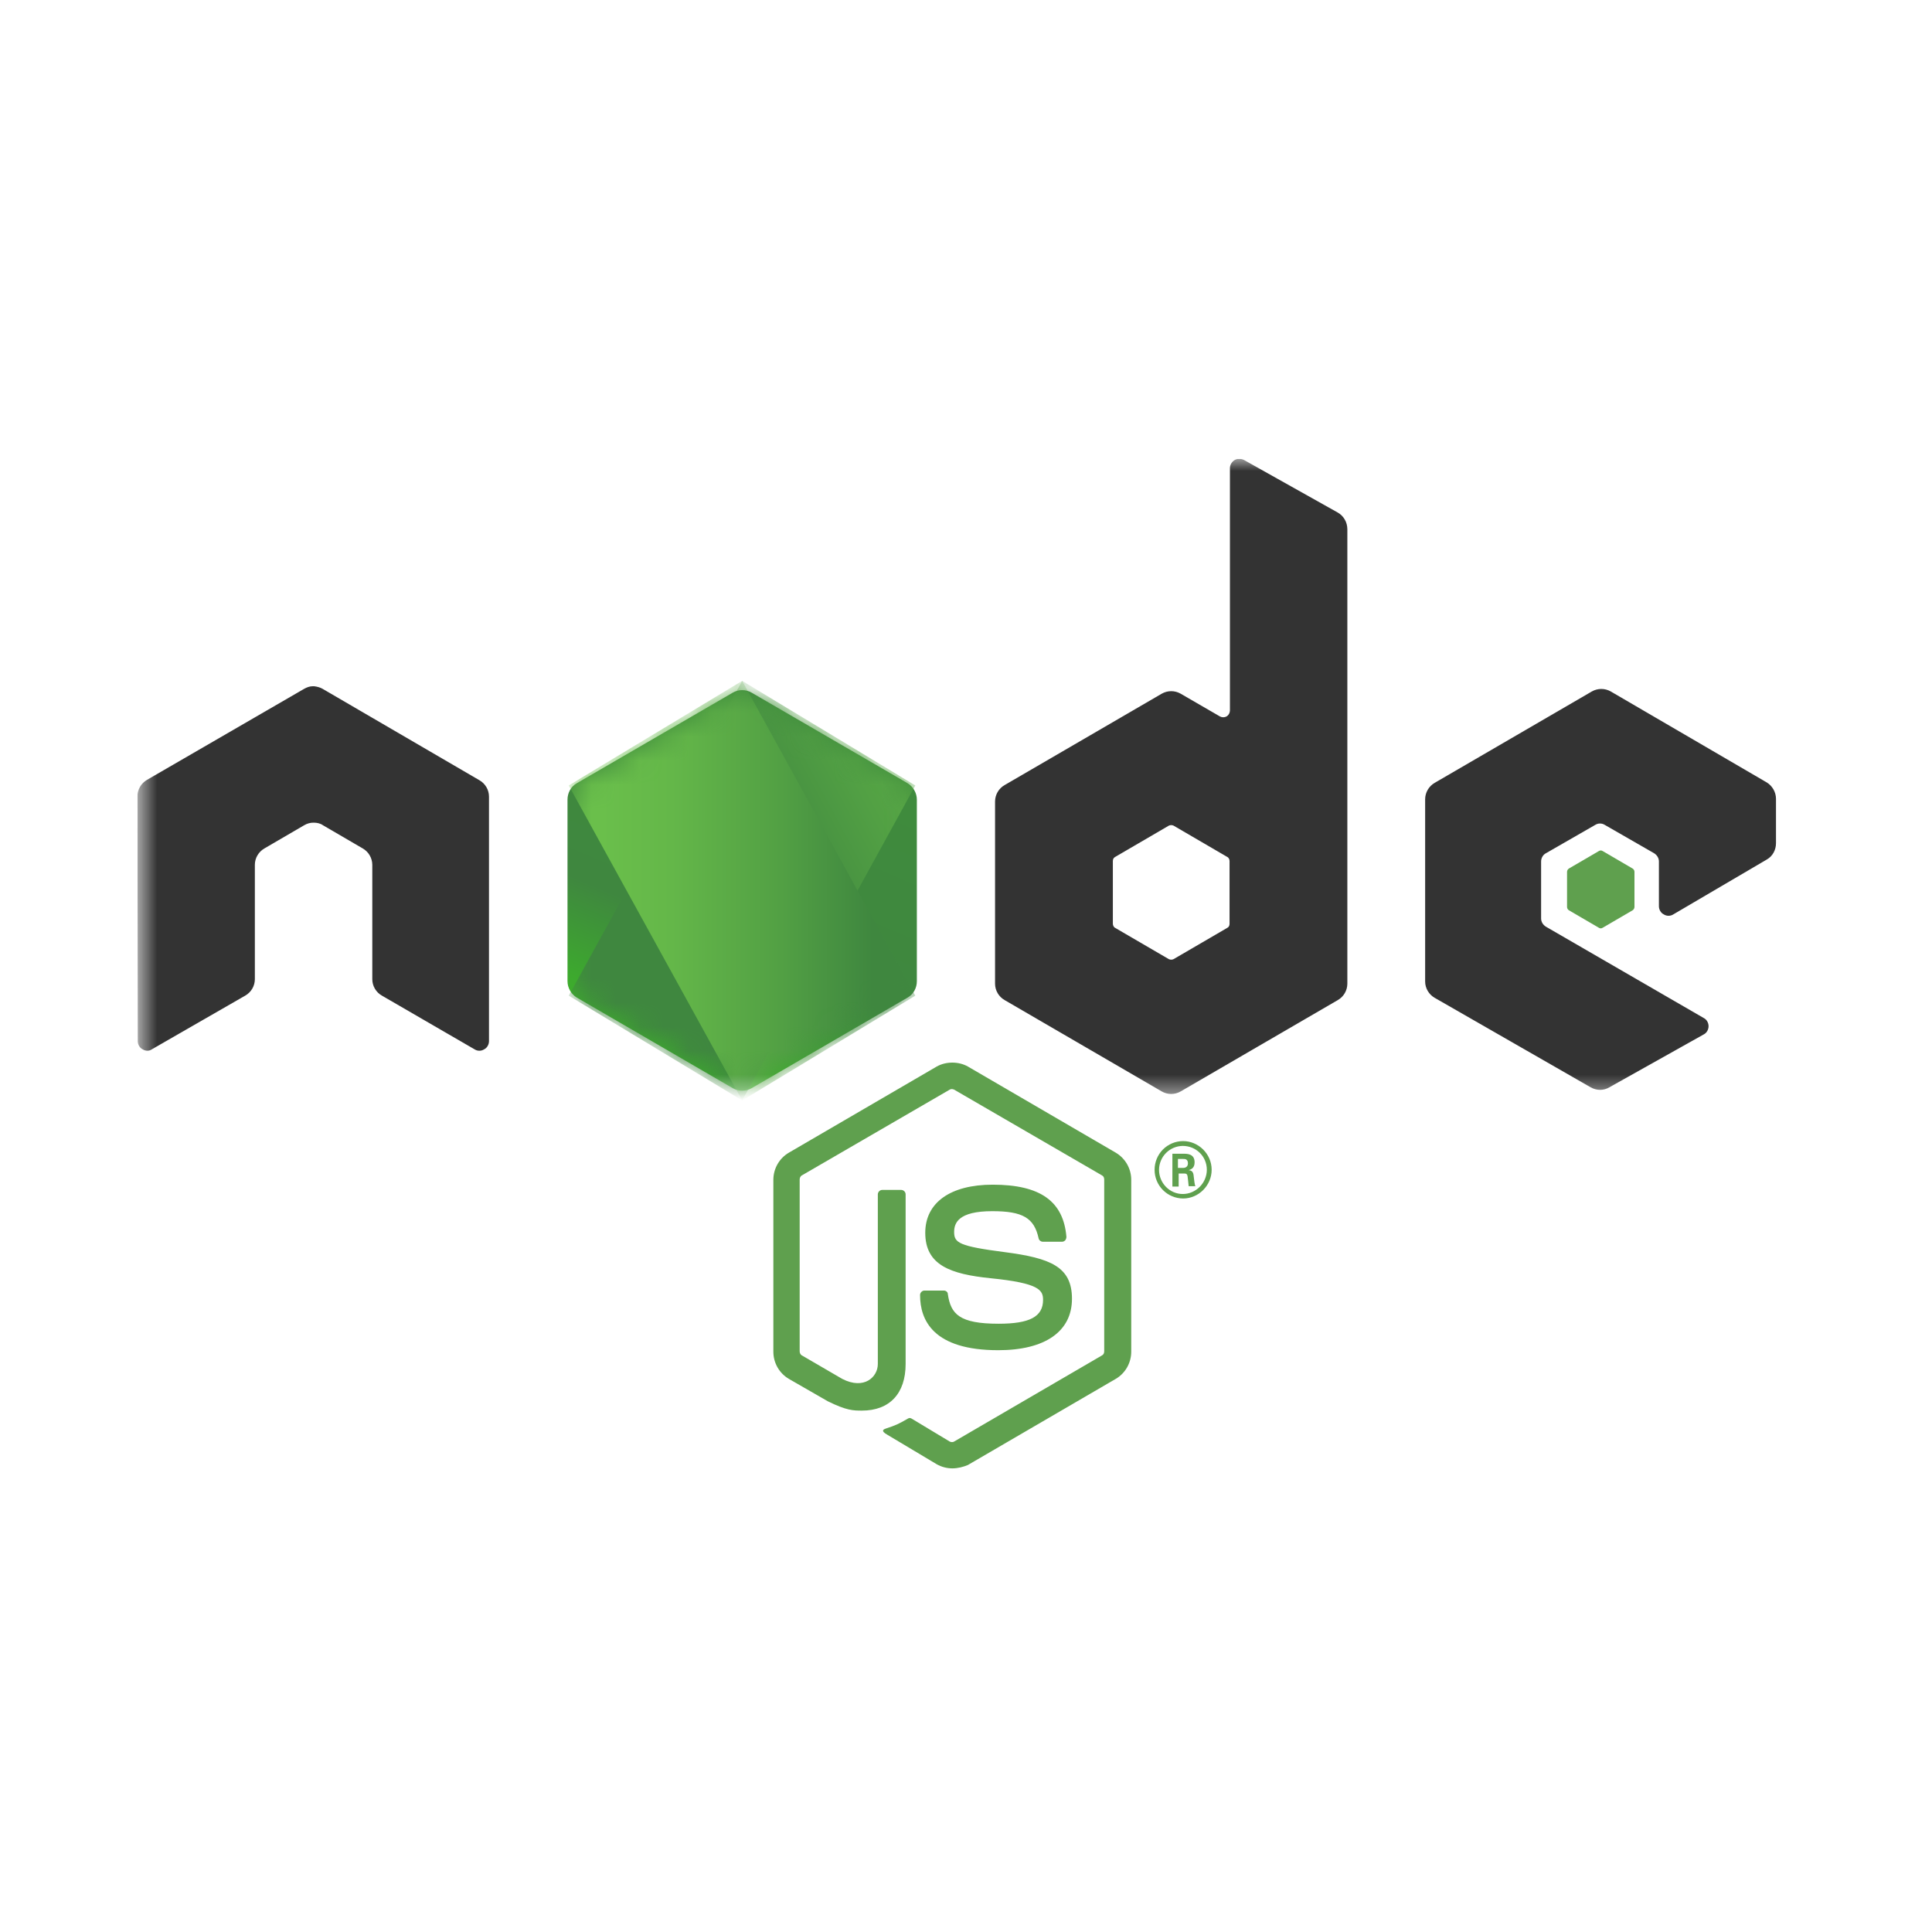 <svg width="80" height="80" viewBox="0 0 80 80" fill="none" xmlns="http://www.w3.org/2000/svg">
<g clip-path="url(#clip0_5_68)">
<mask id="mask0_5_68" style="mask-type:luminance" maskUnits="userSpaceOnUse" x="5" y="19" width="90" height="27">
<path d="M94.69 19H5.69V45.459H94.69V19Z" fill="white"/>
</mask>
<g mask="url(#mask0_5_68)">
<path fill-rule="evenodd" clip-rule="evenodd" d="M20.248 32.985C20.248 32.707 20.095 32.445 19.849 32.306L13.36 28.524C13.253 28.462 13.13 28.431 13.007 28.416H12.946C12.823 28.416 12.701 28.462 12.593 28.524L6.089 32.291C5.967 32.361 5.866 32.462 5.796 32.584C5.725 32.706 5.689 32.844 5.69 32.984L5.705 43.111C5.705 43.249 5.782 43.388 5.905 43.45C6.027 43.527 6.181 43.527 6.288 43.45L10.154 41.227C10.274 41.159 10.374 41.06 10.445 40.941C10.515 40.822 10.552 40.686 10.553 40.548V35.809C10.553 35.532 10.706 35.27 10.952 35.13L12.593 34.173C12.713 34.1 12.851 34.062 12.992 34.065C13.13 34.065 13.268 34.096 13.375 34.173L15.017 35.13C15.137 35.198 15.238 35.297 15.307 35.416C15.377 35.536 15.415 35.671 15.416 35.809V40.548C15.416 40.826 15.569 41.089 15.815 41.227L19.65 43.45C19.773 43.528 19.926 43.528 20.049 43.45C20.172 43.389 20.248 43.249 20.248 43.111L20.248 32.985ZM51.512 19.047C51.389 18.985 51.235 18.985 51.128 19.047C51.005 19.123 50.929 19.247 50.929 19.386V29.419C50.928 29.469 50.915 29.517 50.891 29.561C50.867 29.604 50.832 29.64 50.79 29.666C50.748 29.689 50.7 29.701 50.652 29.701C50.604 29.701 50.557 29.689 50.514 29.666L48.888 28.724C48.769 28.656 48.634 28.62 48.497 28.62C48.36 28.62 48.225 28.656 48.106 28.724L41.602 32.507C41.481 32.575 41.381 32.674 41.311 32.793C41.241 32.912 41.204 33.048 41.203 33.186V40.733C41.203 41.011 41.356 41.274 41.602 41.413L48.106 45.194C48.225 45.263 48.36 45.299 48.497 45.299C48.634 45.299 48.769 45.263 48.888 45.194L55.393 41.413C55.513 41.345 55.613 41.246 55.683 41.127C55.753 41.007 55.79 40.872 55.791 40.733V21.918C55.791 21.624 55.638 21.362 55.393 21.223L51.512 19.047ZM50.913 38.248C50.913 38.326 50.883 38.388 50.821 38.419L48.597 39.715C48.566 39.73 48.532 39.738 48.497 39.738C48.462 39.738 48.428 39.73 48.397 39.715L46.173 38.419C46.112 38.388 46.081 38.31 46.081 38.248V35.655C46.081 35.578 46.112 35.517 46.173 35.486L48.397 34.189C48.428 34.174 48.462 34.166 48.497 34.166C48.532 34.166 48.566 34.174 48.597 34.189L50.821 35.486C50.883 35.517 50.913 35.593 50.913 35.656V38.248ZM73.156 35.593C73.402 35.455 73.54 35.192 73.54 34.914V33.078C73.54 32.8 73.386 32.538 73.156 32.398L66.698 28.632C66.579 28.564 66.444 28.528 66.306 28.528C66.169 28.528 66.034 28.564 65.915 28.632L59.411 32.414C59.291 32.482 59.191 32.581 59.121 32.7C59.051 32.819 59.013 32.955 59.012 33.093V40.641C59.012 40.919 59.166 41.181 59.411 41.32L65.869 45.025C66.115 45.163 66.406 45.163 66.636 45.025L70.548 42.833C70.671 42.771 70.748 42.632 70.748 42.493C70.748 42.354 70.671 42.215 70.548 42.154L64.013 38.372C63.891 38.295 63.814 38.171 63.814 38.032V35.671C63.814 35.532 63.891 35.393 64.013 35.331L66.054 34.158C66.113 34.12 66.182 34.1 66.253 34.1C66.323 34.1 66.393 34.12 66.452 34.158L68.493 35.331C68.615 35.408 68.692 35.532 68.692 35.671V37.523C68.692 37.662 68.769 37.801 68.892 37.862C69.014 37.94 69.168 37.94 69.29 37.862L73.156 35.593Z" fill="#333333"/>
<path fill-rule="evenodd" clip-rule="evenodd" d="M66.207 35.239C66.23 35.224 66.257 35.216 66.284 35.216C66.311 35.216 66.338 35.224 66.361 35.239L67.603 35.964C67.649 35.995 67.68 36.041 67.68 36.103V37.554C67.68 37.581 67.672 37.609 67.659 37.633C67.646 37.657 67.626 37.678 67.603 37.693L66.361 38.418C66.338 38.433 66.311 38.441 66.284 38.441C66.257 38.441 66.23 38.433 66.207 38.418L64.965 37.693C64.941 37.678 64.922 37.657 64.908 37.633C64.895 37.609 64.888 37.581 64.888 37.554V36.103C64.888 36.042 64.919 35.995 64.965 35.964L66.207 35.239Z" fill="#5FA04E"/>
<path d="M31.124 28.682C31.005 28.613 30.87 28.577 30.732 28.577C30.595 28.577 30.46 28.613 30.341 28.682L23.883 32.432C23.637 32.571 23.499 32.834 23.499 33.112V40.629C23.499 40.907 23.653 41.169 23.883 41.308L30.341 45.059C30.46 45.127 30.595 45.163 30.732 45.163C30.87 45.163 31.005 45.127 31.124 45.059L37.582 41.308C37.827 41.169 37.965 40.907 37.965 40.629V33.112C37.965 32.834 37.812 32.572 37.582 32.432L31.124 28.682Z" fill="url(#paint0_linear_5_68)"/>
<mask id="mask1_5_68" style="mask-type:luminance" maskUnits="userSpaceOnUse" x="23" y="28" width="15" height="18">
<path d="M31.124 28.682C31.005 28.613 30.87 28.577 30.732 28.577C30.595 28.577 30.46 28.613 30.341 28.682L23.883 32.432C23.637 32.571 23.499 32.834 23.499 33.112V40.629C23.499 40.907 23.653 41.169 23.883 41.308L30.341 45.059C30.46 45.127 30.595 45.163 30.732 45.163C30.87 45.163 31.005 45.127 31.124 45.059L37.582 41.308C37.827 41.169 37.965 40.907 37.965 40.629V33.112C37.965 32.834 37.812 32.572 37.582 32.432L31.124 28.682Z" fill="white"/>
</mask>
<g mask="url(#mask1_5_68)">
<path d="M30.732 28.194L37.901 32.525L30.733 45.567L23.55 41.228L30.732 28.194Z" fill="url(#paint1_linear_5_68)"/>
</g>
<mask id="mask2_5_68" style="mask-type:luminance" maskUnits="userSpaceOnUse" x="23" y="28" width="15" height="18">
<path d="M31.124 28.682C31.005 28.613 30.87 28.577 30.732 28.577C30.595 28.577 30.46 28.613 30.341 28.682L23.883 32.432C23.637 32.571 23.499 32.834 23.499 33.112V40.629C23.499 40.907 23.653 41.169 23.883 41.308L30.341 45.059C30.46 45.127 30.595 45.163 30.732 45.163C30.87 45.163 31.005 45.127 31.124 45.059L37.582 41.308C37.827 41.169 37.965 40.907 37.965 40.629V33.112C37.965 32.834 37.812 32.572 37.582 32.432L31.124 28.682Z" fill="white"/>
</mask>
<g mask="url(#mask2_5_68)">
<path d="M30.732 28.194L23.55 32.525L30.732 45.567L37.901 41.228L30.732 28.194Z" fill="url(#paint2_linear_5_68)"/>
</g>
</g>
<path d="M39.433 60.802C39.207 60.801 38.986 60.743 38.789 60.632L36.748 59.413C36.441 59.243 36.595 59.181 36.687 59.151C37.101 59.012 37.178 58.981 37.607 58.734C37.653 58.703 37.715 58.718 37.761 58.749L39.325 59.691C39.387 59.722 39.463 59.722 39.509 59.691L45.63 56.125C45.691 56.094 45.723 56.033 45.723 55.955V48.84C45.723 48.762 45.691 48.701 45.63 48.67L39.509 45.12C39.448 45.089 39.371 45.089 39.325 45.12L33.205 48.67C33.143 48.701 33.113 48.778 33.113 48.84V55.955C33.113 56.017 33.143 56.094 33.205 56.125L34.877 57.098C35.782 57.561 36.349 57.02 36.349 56.48V49.457C36.349 49.364 36.426 49.272 36.534 49.272H37.316C37.408 49.272 37.5 49.349 37.5 49.457V56.48C37.5 57.7 36.84 58.41 35.69 58.41C35.337 58.41 35.061 58.41 34.278 58.024L32.668 57.098C32.471 56.983 32.308 56.818 32.195 56.62C32.082 56.422 32.023 56.199 32.023 55.971V48.854C32.023 48.391 32.269 47.959 32.668 47.728L38.789 44.162C39.172 43.946 39.694 43.946 40.077 44.162L46.198 47.728C46.394 47.843 46.557 48.008 46.67 48.205C46.783 48.403 46.842 48.627 46.842 48.854V55.971C46.842 56.434 46.597 56.866 46.198 57.098L40.077 60.663C39.893 60.741 39.663 60.802 39.433 60.802Z" fill="#5FA04E"/>
<path d="M41.335 55.909C38.65 55.909 38.098 54.674 38.098 53.624C38.098 53.532 38.175 53.439 38.282 53.439H39.08C39.172 53.439 39.249 53.501 39.249 53.594C39.371 54.412 39.724 54.813 41.35 54.813C42.639 54.813 43.191 54.52 43.191 53.825C43.191 53.424 43.037 53.131 41.028 52.93C39.356 52.76 38.313 52.39 38.313 51.047C38.313 49.797 39.356 49.055 41.105 49.055C43.069 49.055 44.035 49.735 44.158 51.217C44.156 51.266 44.14 51.315 44.112 51.355C44.081 51.386 44.035 51.417 43.988 51.417H43.175C43.136 51.416 43.098 51.401 43.068 51.376C43.037 51.351 43.016 51.317 43.007 51.278C42.823 50.429 42.347 50.152 41.089 50.152C39.678 50.152 39.509 50.645 39.509 51.016C39.509 51.463 39.709 51.603 41.611 51.849C43.498 52.096 44.388 52.451 44.388 53.779C44.388 55.137 43.268 55.909 41.335 55.909ZM50.172 48.438C50.172 49.086 49.635 49.627 48.99 49.627C48.676 49.625 48.375 49.5 48.154 49.277C47.932 49.054 47.808 48.752 47.809 48.438C47.809 48.282 47.839 48.128 47.898 47.984C47.957 47.84 48.044 47.71 48.153 47.599C48.263 47.489 48.393 47.401 48.537 47.341C48.681 47.281 48.834 47.25 48.99 47.25C49.619 47.25 50.172 47.774 50.172 48.438ZM47.993 48.438C47.993 48.994 48.438 49.441 48.975 49.441C49.527 49.441 49.972 48.978 49.972 48.438C49.972 47.882 49.527 47.45 48.975 47.45C48.714 47.453 48.465 47.558 48.282 47.743C48.098 47.928 47.995 48.178 47.993 48.438ZM48.546 47.774H49.006C49.159 47.774 49.466 47.774 49.466 48.129C49.466 48.376 49.312 48.423 49.22 48.454C49.405 48.469 49.42 48.592 49.435 48.762C49.45 48.87 49.466 49.056 49.497 49.117H49.22C49.22 49.055 49.174 48.716 49.174 48.701C49.159 48.623 49.129 48.592 49.037 48.592H48.806V49.132H48.546V47.774ZM48.791 48.361H48.99C49.159 48.361 49.19 48.238 49.19 48.176C49.19 47.99 49.067 47.99 48.99 47.99H48.776V48.361H48.791Z" fill="#5FA04E"/>
</g>
<defs>
<linearGradient id="paint0_linear_5_68" x1="33.609" y1="31.396" x2="28.466" y2="43.443" gradientUnits="userSpaceOnUse">
<stop stop-color="#3F8B3D"/>
<stop offset="0.64" stop-color="#3F873F"/>
<stop offset="0.93" stop-color="#3DA92E"/>
<stop offset="1" stop-color="#3DAE2B"/>
</linearGradient>
<linearGradient id="paint1_linear_5_68" x1="29.766" y1="37.476" x2="46.166" y2="28.676" gradientUnits="userSpaceOnUse">
<stop offset="0.14" stop-color="#3F873F"/>
<stop offset="0.4" stop-color="#52A044"/>
<stop offset="0.71" stop-color="#64B749"/>
<stop offset="0.91" stop-color="#6ABF4B"/>
</linearGradient>
<linearGradient id="paint2_linear_5_68" x1="23.583" y1="36.709" x2="38.166" y2="36.709" gradientUnits="userSpaceOnUse">
<stop offset="0.09" stop-color="#6ABF4B"/>
<stop offset="0.29" stop-color="#64B749"/>
<stop offset="0.6" stop-color="#52A044"/>
<stop offset="0.86" stop-color="#3F873F"/>
</linearGradient>
<clipPath id="clip0_5_68">
<rect width="68.62" height="42" fill="white" transform="translate(5.69 19)"/>
</clipPath>
</defs>
</svg>
